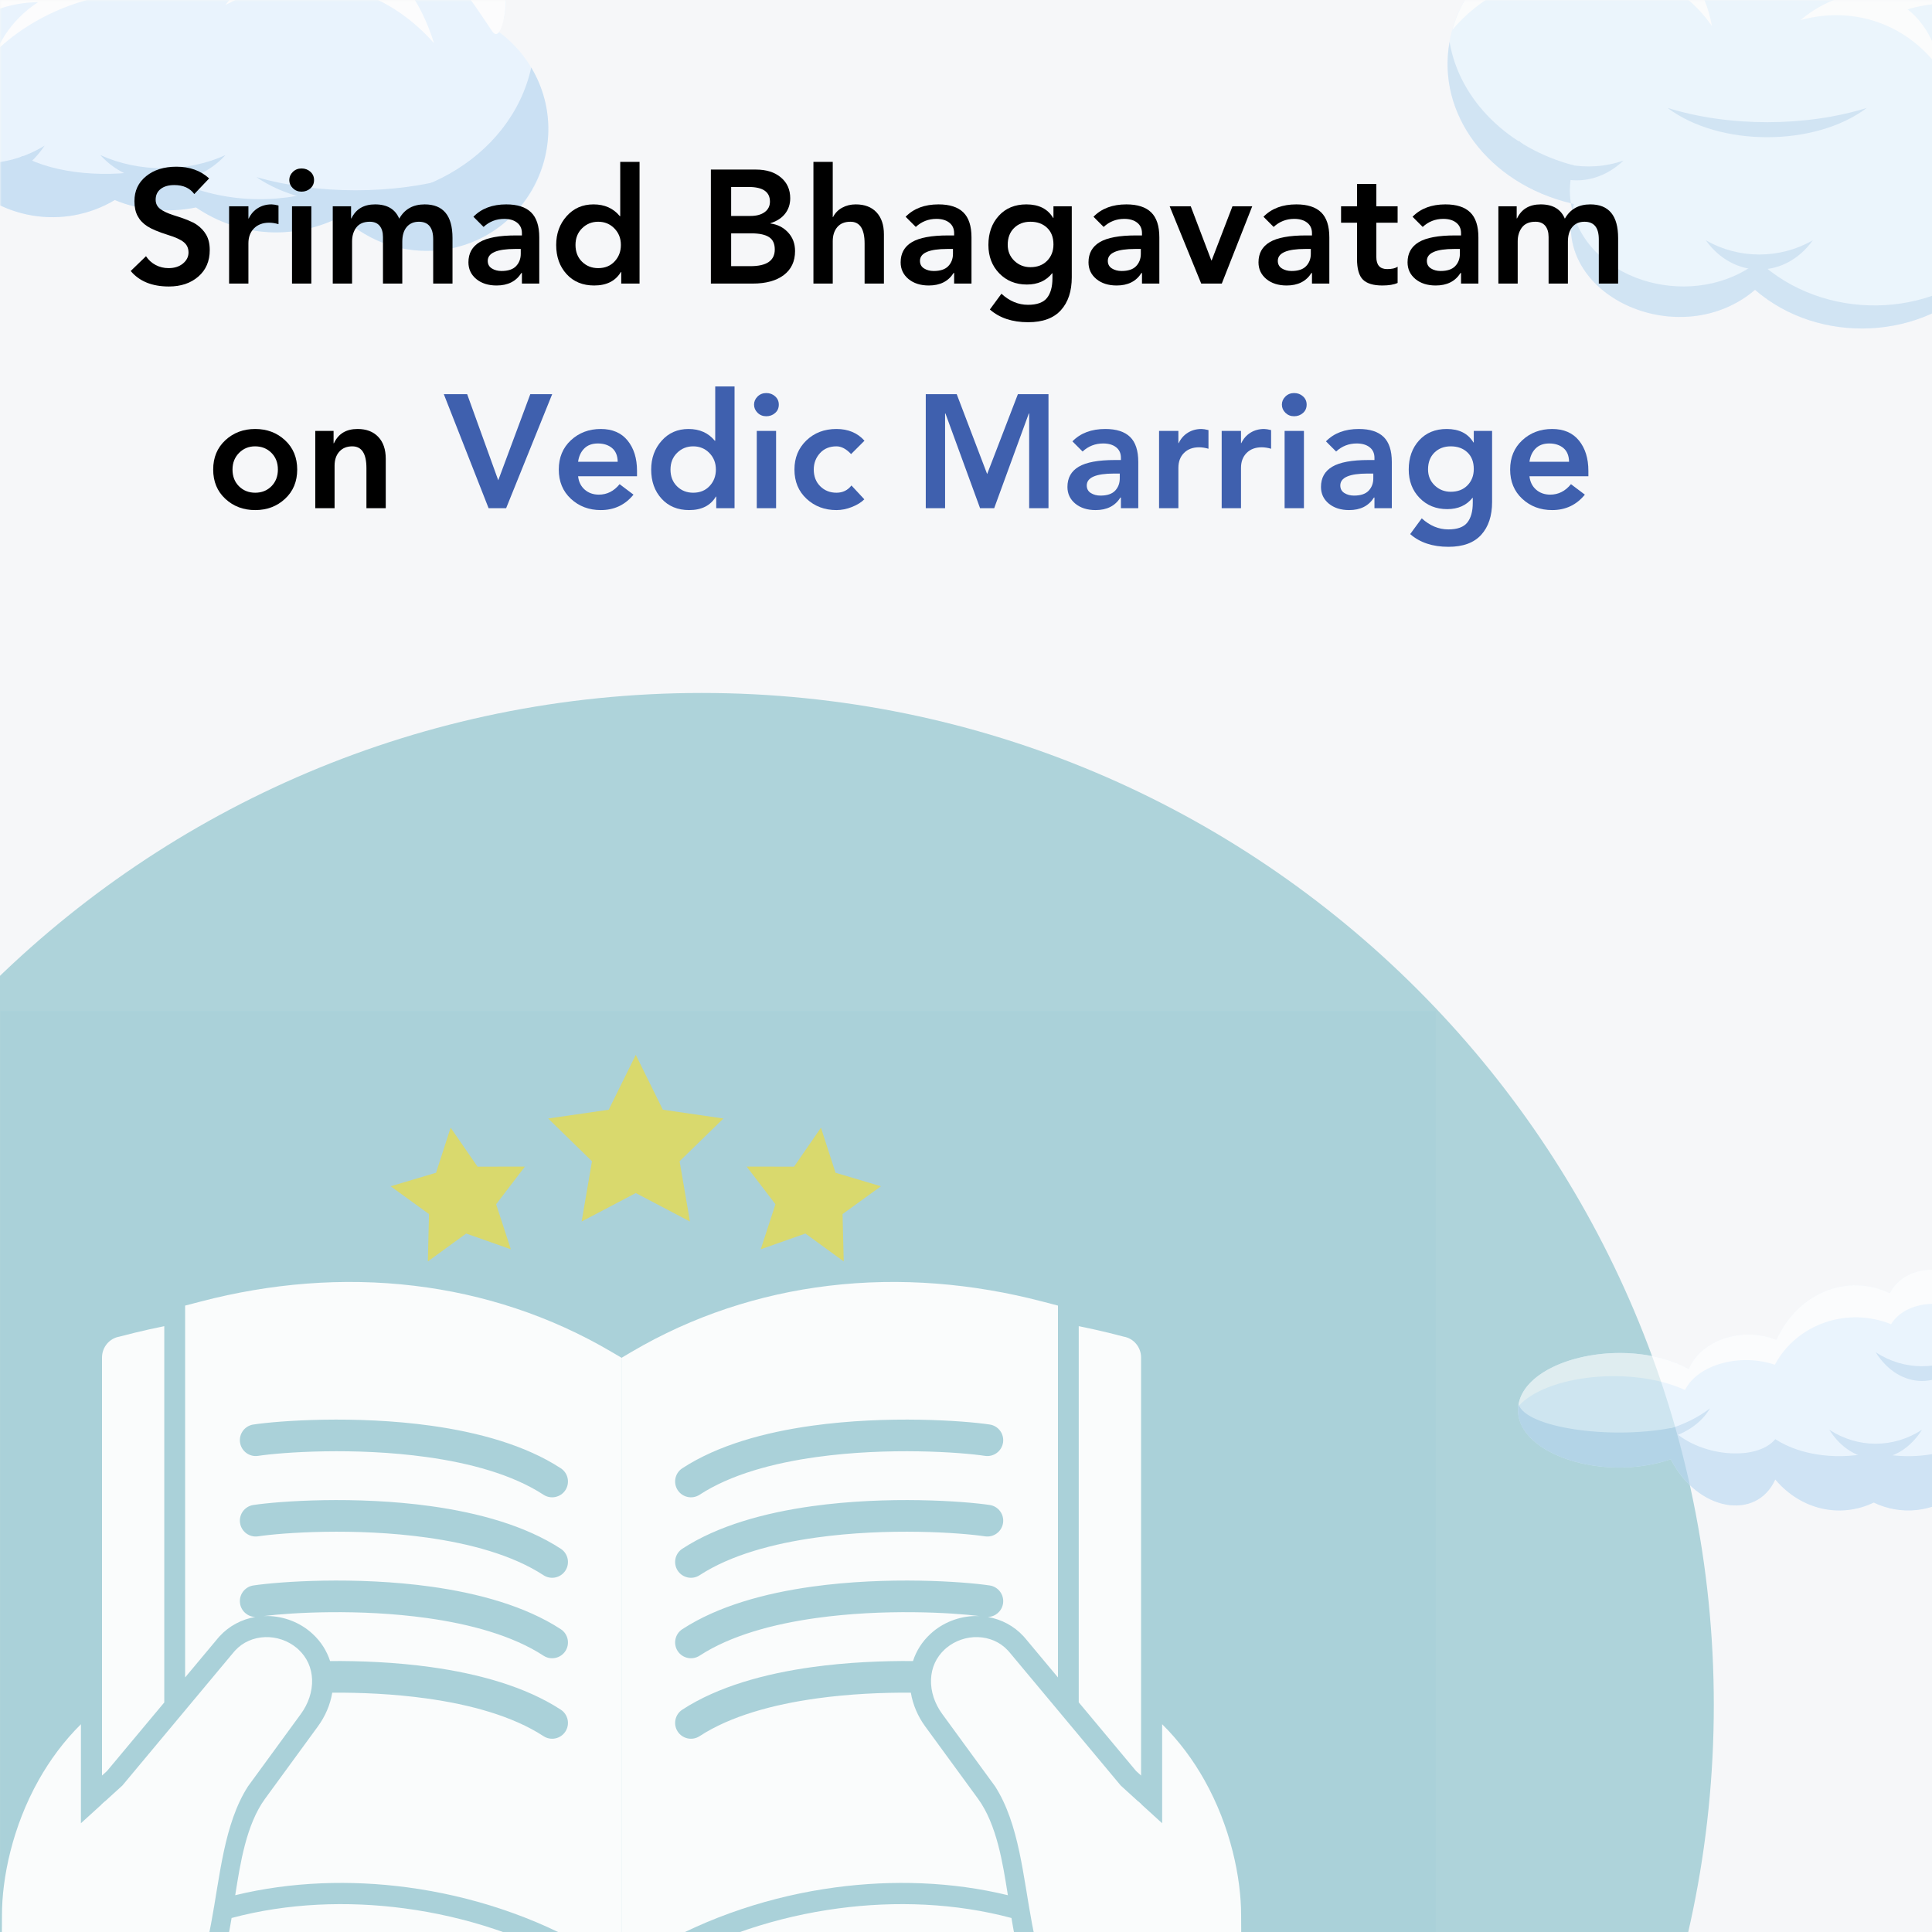 <svg xmlns="http://www.w3.org/2000/svg" xmlns:xlink="http://www.w3.org/1999/xlink" width="800" zoomAndPan="magnify" viewBox="0 0 600 600" height="800" preserveAspectRatio="xMidYMid meet" version="1.0"><defs><filter x="0%" y="0%" width="100%" height="100%" id="113ef263d7"><feColorMatrix values="0 0 0 0 1 0 0 0 0 1 0 0 0 0 1 0 0 0 1 0" color-interpolation-filters="sRGB"/></filter><g/><clipPath id="b8266d028c"><path d="M 0 215.207 L 532.238 215.207 L 532.238 600 L 0 600 Z M 0 215.207 " clip-rule="nonzero"/></clipPath><clipPath id="b2c8a14b3b"><path d="M 217.949 215.207 C 44.367 215.207 -96.344 355.922 -96.344 529.5 C -96.344 703.078 44.367 843.793 217.949 843.793 C 391.527 843.793 532.238 703.078 532.238 529.5 C 532.238 355.922 391.527 215.207 217.949 215.207 " clip-rule="nonzero"/></clipPath><mask id="86006c0cc6"><g filter="url(#113ef263d7)"><rect x="-60" width="720" fill="#000000" y="-60" height="720" fill-opacity="0.937"/></g></mask><clipPath id="752c99bca9"><path d="M 0 52.973 L 445.855 52.973 L 445.855 339 L 0 339 Z M 0 52.973 " clip-rule="nonzero"/></clipPath><clipPath id="7378259c3d"><path d="M 31 150 L 355 150 L 355 339 L 31 339 Z M 31 150 " clip-rule="nonzero"/></clipPath><clipPath id="83ec3f3235"><path d="M 57 137 L 194 137 L 194 339 L 57 339 Z M 57 137 " clip-rule="nonzero"/></clipPath><clipPath id="9cc0d9f2da"><path d="M 193 137 L 329 137 L 329 339 L 193 339 Z M 193 137 " clip-rule="nonzero"/></clipPath><clipPath id="796b650f95"><path d="M 247 274 L 403 274 L 403 339 L 247 339 Z M 247 274 " clip-rule="nonzero"/></clipPath><clipPath id="41361ce4e9"><path d="M 289 247 L 362 247 L 362 339 L 289 339 Z M 289 247 " clip-rule="nonzero"/></clipPath><clipPath id="96efde2cb7"><path d="M 0 274 L 139 274 L 139 339 L 0 339 Z M 0 274 " clip-rule="nonzero"/></clipPath><clipPath id="aa8c63658b"><path d="M 24 247 L 97 247 L 97 339 L 24 339 Z M 24 247 " clip-rule="nonzero"/></clipPath><clipPath id="156931a498"><rect x="0" width="474" y="0" height="339"/></clipPath><mask id="ad81015a43"><g filter="url(#113ef263d7)"><rect x="-60" width="720" fill="#000000" y="-60" height="720" fill-opacity="0.6"/></g></mask><clipPath id="13ca87fb09"><path d="M 3 3 L 132 3 L 132 79 L 3 79 Z M 3 3 " clip-rule="nonzero"/></clipPath><clipPath id="d184ec50ad"><path d="M 3 3 L 132 3 L 132 46 L 3 46 Z M 3 3 " clip-rule="nonzero"/></clipPath><clipPath id="88738b4107"><path d="M 3 45 L 132 45 L 132 79 L 3 79 Z M 3 45 " clip-rule="nonzero"/></clipPath><clipPath id="0c52542a72"><path d="M 114 28 L 132 28 L 132 38 L 114 38 Z M 114 28 " clip-rule="nonzero"/></clipPath><clipPath id="00c06fe6e5"><rect x="0" width="132" y="0" height="85"/></clipPath><mask id="3c24034df0"><g filter="url(#113ef263d7)"><rect x="-60" width="720" fill="#000000" y="-60" height="720" fill-opacity="0.569"/></g></mask><clipPath id="63810abcc9"><path d="M 4 0 L 155 0 L 155 103 L 4 103 Z M 4 0 " clip-rule="nonzero"/></clipPath><clipPath id="cfe7546d0b"><path d="M 42 65 L 155 65 L 155 103 L 42 103 Z M 42 65 " clip-rule="nonzero"/></clipPath><clipPath id="d9ddbae09d"><path d="M 6 0 L 155 0 L 155 82 L 6 82 Z M 6 0 " clip-rule="nonzero"/></clipPath><clipPath id="d30663984d"><path d="M 114 0 L 155 0 L 155 23 L 114 23 Z M 114 0 " clip-rule="nonzero"/></clipPath><clipPath id="14f3d1012b"><path d="M 42 0 L 87 0 L 87 9 L 42 9 Z M 42 0 " clip-rule="nonzero"/></clipPath><clipPath id="b0107958a8"><rect x="0" width="155" y="0" height="111"/></clipPath><mask id="c3528102bc"><g filter="url(#113ef263d7)"><rect x="-60" width="720" fill="#000000" y="-60" height="720" fill-opacity="0.678"/></g></mask><clipPath id="be150eb473"><path d="M 0 0 L 171 0 L 171 78 L 0 78 Z M 0 0 " clip-rule="nonzero"/></clipPath><clipPath id="4ffbff3b43"><path d="M 0 0 L 158 0 L 158 30 L 0 30 Z M 0 0 " clip-rule="nonzero"/></clipPath><clipPath id="c5b2030456"><path d="M 0 20 L 171 20 L 171 78 L 0 78 Z M 0 20 " clip-rule="nonzero"/></clipPath><clipPath id="514ff823e4"><path d="M 0 0 L 48 0 L 48 16 L 0 16 Z M 0 0 " clip-rule="nonzero"/></clipPath><clipPath id="b21508aae7"><path d="M 70 0 L 135 0 L 135 14 L 70 14 Z M 70 0 " clip-rule="nonzero"/></clipPath><clipPath id="e79deacdcc"><path d="M 0 45 L 14 45 L 14 57 L 0 57 Z M 0 45 " clip-rule="nonzero"/></clipPath><clipPath id="1be1274abc"><rect x="0" width="180" y="0" height="92"/></clipPath><mask id="8098a715ad"><g filter="url(#113ef263d7)"><rect x="-60" width="720" fill="#000000" y="-60" height="720" fill-opacity="0.557"/></g></mask><clipPath id="3bc6417fcd"><path d="M 49 0.418 L 104 0.418 L 104 53 L 49 53 Z M 49 0.418 " clip-rule="nonzero"/></clipPath><clipPath id="109206e3d1"><path d="M 110 23 L 152.574 23 L 152.574 64.918 L 110 64.918 Z M 110 23 " clip-rule="nonzero"/></clipPath><clipPath id="985752a9b4"><path d="M 0.324 23 L 43 23 L 43 64.918 L 0.324 64.918 Z M 0.324 23 " clip-rule="nonzero"/></clipPath><clipPath id="92b28f45e4"><rect x="0" width="153" y="0" height="65"/></clipPath></defs><rect x="-60" width="720" fill="#ffffff" y="-60" height="720" fill-opacity="1"/><rect x="-60" width="720" fill="#ffffff" y="-60" height="720" fill-opacity="1"/><rect x="-60" width="720" fill="#f6f7f9" y="-60" height="720" fill-opacity="1"/><g clip-path="url(#b8266d028c)"><g clip-path="url(#b2c8a14b3b)"><path fill="#aed3da" d="M -96.344 215.207 L 532.238 215.207 L 532.238 843.793 L -96.344 843.793 Z M -96.344 215.207 " fill-opacity="1" fill-rule="nonzero"/></g></g><g mask="url(#86006c0cc6)"><g transform="matrix(1, 0, 0, 1, 0, 261)"><g clip-path="url(#156931a498)"><g clip-path="url(#752c99bca9)"><path fill="#aad1d9" d="M -16.512 0.465 L 402.566 0.465 C 440.98 0.465 472.414 31.895 472.414 70.312 L 472.414 489.387 C 472.414 527.805 440.98 559.238 402.566 559.238 L -16.512 559.238 C -54.93 559.238 -86.359 527.805 -86.359 489.387 L -86.359 70.312 C -86.359 31.895 -54.93 0.465 -16.512 0.465 " fill-opacity="1" fill-rule="evenodd"/></g><g clip-path="url(#7378259c3d)"><path fill="#fffffe" d="M 189.48 382.371 C 189.727 382.539 189.977 382.684 190.238 382.812 L 190.301 382.844 C 191.113 383.227 191.977 383.43 192.84 383.453 L 192.957 383.453 L 193.027 383.461 L 193.094 383.453 L 193.215 383.453 C 194.078 383.43 194.938 383.227 195.75 382.844 L 195.762 382.836 L 195.816 382.812 C 196.074 382.684 196.328 382.539 196.574 382.371 C 217.809 368.633 243.602 359.941 269.828 356.73 C 286.855 354.648 304.035 354.879 320.215 357.535 C 317.02 350.422 315.398 342.395 314.121 334.652 C 296.742 330 278.137 329.301 260.398 331.664 C 241.402 334.188 222.516 340.34 205.867 350.07 L 205.832 350.039 C 202.836 351.793 199.91 353.66 197.078 355.641 L 197.027 355.688 L 196.984 355.719 L 196.977 355.727 L 196.922 355.766 L 196.91 355.781 L 196.855 355.82 L 196.781 355.875 L 196.762 355.891 L 196.738 355.91 L 196.652 355.965 L 196.598 356.004 L 196.594 356.008 L 196.543 356.043 L 196.484 356.082 L 196.426 356.117 L 196.414 356.125 L 196.336 356.176 L 196.258 356.219 L 196.254 356.223 L 196.238 356.234 L 196.223 356.242 L 196.129 356.297 L 196.078 356.32 L 195.973 356.379 L 195.965 356.383 L 195.961 356.387 L 195.836 356.445 L 195.82 356.453 L 195.805 356.465 L 195.703 356.512 L 195.656 356.535 L 195.652 356.535 L 195.59 356.562 L 195.574 356.57 L 195.512 356.598 L 195.406 356.641 L 195.391 356.652 L 195.383 356.652 L 195.25 356.703 L 195.234 356.707 L 195.098 356.758 L 195.094 356.758 L 195.086 356.762 L 194.945 356.809 L 194.93 356.816 L 194.801 356.855 L 194.789 356.855 L 194.652 356.895 L 194.641 356.898 L 194.625 356.898 L 194.488 356.934 L 194.48 356.934 L 194.473 356.938 L 194.328 356.969 L 194.32 356.977 L 194.18 357 L 194.172 357 L 194.152 357.004 L 194.016 357.027 L 194.004 357.027 L 193.996 357.031 L 193.852 357.051 L 193.848 357.051 L 193.691 357.074 L 193.668 357.074 L 193.527 357.086 L 193.523 357.086 L 193.383 357.094 L 193.359 357.098 L 193.348 357.098 L 193.203 357.102 L 192.852 357.102 L 192.703 357.098 L 192.695 357.098 L 192.668 357.094 L 192.531 357.086 L 192.527 357.086 L 192.387 357.074 L 192.363 357.074 L 192.207 357.051 L 192.203 357.051 L 192.055 357.031 L 192.043 357.027 L 192.039 357.027 L 191.902 357.004 L 191.883 357 L 191.875 357 L 191.73 356.977 L 191.719 356.969 L 191.578 356.938 L 191.566 356.934 L 191.559 356.934 L 191.426 356.898 L 191.414 356.898 L 191.395 356.895 L 191.266 356.855 L 191.254 356.855 L 191.125 356.816 L 191.105 356.809 L 191.098 356.805 L 190.969 356.762 L 190.809 356.707 L 190.805 356.703 L 190.672 356.652 L 190.66 356.652 L 190.648 356.641 L 190.543 356.598 L 190.48 356.57 L 190.461 356.562 L 190.398 356.535 L 190.395 356.535 L 190.352 356.512 L 190.246 356.465 L 190.23 356.453 L 190.215 356.445 L 190.094 356.387 L 190.09 356.383 L 190.082 356.379 L 189.973 356.32 L 189.828 356.242 L 189.801 356.223 L 189.797 356.219 L 189.715 356.176 L 189.641 356.125 L 189.629 356.117 L 189.57 356.082 L 189.52 356.051 L 189.512 356.043 L 189.457 356.008 L 189.449 356.004 L 189.402 355.965 L 189.316 355.91 L 189.289 355.891 L 189.266 355.875 L 189.145 355.781 L 189.129 355.766 L 189.078 355.727 L 189.066 355.719 L 189.023 355.688 L 188.969 355.641 C 186.137 353.656 183.211 351.789 180.203 350.031 L 180.16 350.07 C 163.512 340.34 144.625 334.188 125.629 331.664 C 107.898 329.301 89.297 330 71.922 334.652 C 70.602 342.551 68.965 350.52 65.824 357.539 C 82.012 354.879 99.191 354.648 116.227 356.73 C 142.453 359.941 168.25 368.633 189.48 382.371 Z M 354.375 290.414 L 354.375 160.609 C 354.375 157.355 352.055 154.645 349.016 154.117 C 345.82 153.273 342.859 152.551 340.117 151.938 C 338.391 151.551 336.688 151.188 335.012 150.848 L 335.012 267.676 L 352.797 288.973 Z M 51.02 267.703 L 51.02 150.855 C 49.48 151.164 47.945 151.488 46.402 151.832 C 43.5 152.477 40.379 153.234 37.039 154.117 C 33.992 154.645 31.68 157.355 31.68 160.609 L 31.68 290.414 L 33.258 288.973 L 51.02 267.703 " fill-opacity="1" fill-rule="nonzero"/></g><g clip-path="url(#83ec3f3235)"><path fill="#fffffe" d="M 126.488 325.129 C 108.867 322.781 90.434 323.344 73.051 327.574 L 73.09 327.328 C 74.609 317.746 76.477 305.613 82.316 297.617 L 98.742 275.125 C 100.992 272.043 102.562 268.441 103.184 264.676 C 112.031 264.617 122.293 265.051 132.543 266.48 C 145.895 268.344 159.125 271.879 168.801 278.188 C 171.074 279.668 174.117 279.02 175.594 276.742 C 177.07 274.469 176.426 271.43 174.148 269.949 C 163.098 262.746 148.484 258.777 133.887 256.742 C 122.938 255.219 111.938 254.77 102.508 254.852 C 101.484 251.664 99.656 248.789 97.09 246.422 C 96.844 246.191 96.59 245.965 96.328 245.746 C 92.391 242.457 87.25 240.707 82.121 240.875 C 82.016 240.879 81.91 240.887 81.801 240.891 C 90.586 239.797 111.609 238.57 132.543 241.488 C 145.895 243.352 159.125 246.883 168.801 253.195 C 171.074 254.672 174.117 254.023 175.594 251.75 C 177.07 249.477 176.426 246.438 174.148 244.957 C 163.098 237.754 148.484 233.785 133.887 231.75 C 110.355 228.473 86.625 230.184 78.688 231.379 C 75.996 231.781 74.145 234.289 74.551 236.977 C 74.91 239.371 76.934 241.102 79.27 241.168 C 75.051 241.898 71.172 243.93 68.219 247.133 C 68.004 247.367 67.801 247.598 67.598 247.844 L 57.492 259.941 L 57.492 144.465 L 62.352 143.199 C 83.977 137.551 106.434 135.648 128.633 138.305 C 150.199 140.879 171.004 147.715 189.816 158.785 L 193.051 160.688 L 193.051 349.992 L 183.391 344.352 C 166.023 334.203 146.312 327.77 126.488 325.129 Z M 78.688 181.398 C 75.996 181.801 74.145 184.305 74.551 186.996 C 74.953 189.684 77.465 191.535 80.148 191.133 C 87.664 190.004 110.156 188.387 132.543 191.508 C 145.895 193.371 159.125 196.898 168.801 203.215 C 171.074 204.688 174.117 204.043 175.594 201.766 C 177.07 199.492 176.426 196.453 174.148 194.977 C 163.098 187.77 148.484 183.805 133.887 181.77 C 110.355 178.488 86.625 180.203 78.688 181.398 Z M 78.688 206.387 C 75.996 206.789 74.145 209.297 74.551 211.988 C 74.953 214.676 77.465 216.527 80.148 216.125 C 87.664 214.996 110.156 213.379 132.543 216.5 C 145.895 218.363 159.125 221.891 168.801 228.203 C 171.074 229.68 174.117 229.031 175.594 226.758 C 177.07 224.484 176.426 221.445 174.148 219.969 C 163.098 212.762 148.484 208.797 133.887 206.762 C 110.355 203.48 86.625 205.195 78.688 206.387 " fill-opacity="1" fill-rule="evenodd"/></g><g clip-path="url(#9cc0d9f2da)"><path fill="#fffffe" d="M 196.23 158.785 C 215.051 147.715 235.855 140.879 257.418 138.305 C 279.617 135.648 302.078 137.551 323.707 143.199 L 328.559 144.465 L 328.559 259.941 L 318.457 247.844 C 318.254 247.598 318.047 247.367 317.836 247.133 C 314.883 243.93 310.996 241.898 306.777 241.168 C 309.117 241.102 311.145 239.371 311.504 236.977 C 311.906 234.289 310.055 231.781 307.363 231.379 C 299.43 230.184 275.699 228.473 252.16 231.75 C 237.57 233.785 222.953 237.754 211.902 244.957 C 209.629 246.438 208.984 249.477 210.457 251.75 C 211.938 254.023 214.98 254.672 217.254 253.195 C 226.934 246.883 240.16 243.352 253.512 241.488 C 274.445 238.57 295.469 239.797 304.25 240.891 C 304.145 240.887 304.039 240.879 303.93 240.875 C 298.801 240.707 293.664 242.457 289.727 245.746 C 289.465 245.965 289.211 246.191 288.961 246.422 C 286.395 248.789 284.566 251.664 283.539 254.852 C 274.117 254.77 263.117 255.219 252.16 256.742 C 237.57 258.777 222.953 262.746 211.902 269.949 C 209.629 271.43 208.984 274.469 210.457 276.742 C 211.938 279.02 214.98 279.668 217.254 278.188 C 226.934 271.879 240.16 268.344 253.512 266.48 C 263.758 265.051 274.023 264.617 282.871 264.676 C 283.492 268.441 285.059 272.043 287.309 275.125 L 303.734 297.617 C 309.574 305.613 311.445 317.746 312.965 327.328 L 313.004 327.574 C 295.617 323.344 277.184 322.781 259.562 325.129 C 239.742 327.77 220.027 334.203 202.66 344.352 L 193.004 349.992 L 193.004 160.688 Z M 305.902 191.133 C 308.59 191.535 311.098 189.684 311.504 186.996 C 311.906 184.305 310.055 181.801 307.363 181.398 C 299.43 180.203 275.699 178.488 252.16 181.77 C 237.57 183.805 222.953 187.77 211.902 194.977 C 209.629 196.453 208.984 199.492 210.457 201.766 C 211.938 204.043 214.98 204.688 217.254 203.215 C 226.934 196.898 240.16 193.371 253.512 191.508 C 275.898 188.387 298.391 190.004 305.902 191.133 Z M 305.902 216.125 C 308.59 216.527 311.098 214.676 311.504 211.988 C 311.906 209.297 310.055 206.789 307.363 206.387 C 299.43 205.195 275.699 203.48 252.16 206.762 C 237.57 208.797 222.953 212.762 211.902 219.969 C 209.629 221.445 208.984 224.484 210.457 226.758 C 211.938 229.031 214.98 229.68 217.254 228.203 C 226.934 221.891 240.16 218.363 253.512 216.5 C 275.898 213.379 298.391 214.996 305.902 216.125 " fill-opacity="1" fill-rule="evenodd"/></g><g clip-path="url(#796b650f95)"><path fill="#fffffe" d="M 247.641 367.5 C 256.863 378.715 266.289 385.91 275.523 390.453 C 303.809 404.367 297.574 399.703 310.777 422.578 L 402.566 422.578 C 388 395.625 385.445 366.598 385.445 333.902 C 385.445 322.145 382.18 306.289 374.027 291.793 C 370.578 285.656 366.25 279.75 360.918 274.477 L 360.918 305.227 L 353.488 298.465 L 353.496 304.406 L 351.051 349.02 L 350.484 350.082 C 347.332 355.961 346.887 358.074 340.621 361.703 C 336.703 363.973 334.629 363.254 330.102 363.254 L 329.953 363.223 L 331.188 365.973 L 319.16 363.996 C 303.191 361.375 286.672 361.27 270.621 363.23 C 262.961 364.168 255.254 365.582 247.641 367.5 " fill-opacity="1" fill-rule="nonzero"/></g><g clip-path="url(#41361ce4e9)"><path fill="#fffffe" d="M 354.457 299.344 L 361.438 366.066 C 361.305 366.312 341.805 370.367 341.684 370.598 C 313.816 358.895 324.02 317.129 309.023 293.754 L 292.598 271.258 C 290.352 268.188 288.98 264.371 289.137 260.539 C 289.281 256.918 290.719 253.711 293.402 251.23 C 293.57 251.078 293.746 250.922 293.922 250.773 C 296.637 248.512 300.18 247.305 303.711 247.422 C 307.258 247.543 310.598 248.945 313.016 251.574 C 313.16 251.727 313.297 251.879 313.43 252.039 L 348.055 293.516 L 354.457 299.344 " fill-opacity="1" fill-rule="nonzero"/></g><g clip-path="url(#96efde2cb7)"><path fill="#fffffe" d="M 138.414 367.5 C 129.188 378.715 119.766 385.91 110.523 390.453 C 82.246 404.367 88.48 399.703 75.273 422.578 L -16.512 422.578 C -1.945 395.625 0.602 366.598 0.602 333.902 C 0.602 322.145 3.871 306.289 12.023 291.793 C 15.477 285.656 19.805 279.75 25.129 274.477 L 25.129 305.227 L 32.562 298.465 L 32.559 304.406 L 35 349.02 L 35.57 350.082 C 38.723 355.961 39.168 358.074 45.434 361.703 C 48.484 363.473 51.84 364.59 55.316 365 L 54.883 365.973 L 66.887 364 C 82.859 361.375 99.383 361.266 115.43 363.23 C 123.094 364.168 130.801 365.582 138.414 367.5 " fill-opacity="1" fill-rule="nonzero"/></g><g clip-path="url(#aa8c63658b)"><path fill="#fffffe" d="M 31.594 299.344 L 24.613 366.066 C 24.746 366.312 44.246 370.367 44.371 370.598 C 72.238 358.895 62.027 317.129 77.027 293.754 L 93.453 271.258 C 95.695 268.188 97.074 264.371 96.918 260.539 C 96.773 256.918 95.332 253.711 92.652 251.23 C 92.48 251.078 92.309 250.922 92.133 250.773 C 89.418 248.512 85.875 247.305 82.34 247.422 C 78.797 247.543 75.457 248.945 73.035 251.574 C 72.895 251.727 72.758 251.879 72.621 252.039 L 38 293.516 L 31.594 299.344 " fill-opacity="1" fill-rule="nonzero"/></g></g></g></g><g mask="url(#ad81015a43)"><g transform="matrix(1, 0, 0, 1, 468, 391)"><g clip-path="url(#00c06fe6e5)"><g clip-path="url(#13ca87fb09)"><path fill="#e3f2ff" d="M 179.461 46.836 C 185.316 35.504 172.375 23.941 153.953 23.469 C 153.754 17.91 150.637 11.996 145.133 7.887 C 135.77 0.891 123.398 2.008 118.887 10.617 C 105.883 4.371 90.484 10.309 83.758 24.938 C 83.715 24.988 83.672 25.043 83.625 25.094 C 73.062 20.855 60.277 25.121 56.453 34.152 C 36.398 23.234 3.434 31.508 3.434 46.957 C 3.434 60.574 29.793 69.375 50.875 62.191 C 59.027 78.199 77.395 81.555 83.332 68.473 C 91.441 78.07 103.684 80.539 113.91 75.633 C 122.176 79.598 132.16 78.879 140.199 72.613 C 159.641 83.906 195.254 76.559 195.254 61.332 C 195.254 55.141 188.898 49.734 179.461 46.836 " fill-opacity="1" fill-rule="nonzero"/></g><g clip-path="url(#d184ec50ad)"><path fill="#ffffff" d="M 180.859 41.273 C 176.832 35.68 166.93 31.656 155.219 31.402 C 155.016 26.574 151.816 21.441 146.184 17.875 C 136.602 11.809 123.93 12.754 119.281 20.242 C 105.922 14.809 90.156 20 83.277 32.68 C 83.23 32.723 83.188 32.766 83.141 32.812 C 72.504 29.203 59.285 32.691 55.293 40.676 C 38.922 33.137 12.195 35.938 3.508 45.777 C 5.223 30.926 37.109 23.621 56.453 34.152 C 60.297 25.078 73.129 20.875 83.629 25.094 C 83.672 25.043 83.715 24.988 83.758 24.938 C 90.516 10.238 105.953 4.398 118.887 10.617 C 123.367 2.039 135.738 0.867 145.133 7.887 C 150.637 11.996 153.754 17.91 153.953 23.469 C 168.914 23.852 180.859 31.676 180.859 41.273 " fill-opacity="1" fill-rule="nonzero"/></g><g clip-path="url(#88738b4107)"><path fill="#b6d5f0" d="M 195.254 61.332 C 195.254 76.418 159.824 84.012 140.199 72.613 C 132.156 78.879 122.172 79.602 113.91 75.633 C 103.684 80.543 91.438 78.066 83.328 68.473 C 77.461 81.434 59.164 78.375 50.875 62.191 C 28.754 69.73 1.008 59.641 3.594 45.137 C 5.953 52.332 31.586 56.113 50.875 52.496 C 59.039 61.297 77.422 63.121 83.328 55.945 C 91.652 61.352 103.953 62.5 113.91 59.879 C 122.242 62.07 132.207 61.637 140.199 58.219 C 145.988 60.066 155.988 65.582 165.262 65.582 C 178.859 65.582 189.445 60.457 193.48 55.789 C 194.625 57.523 195.254 59.387 195.254 61.332 " fill-opacity="1" fill-rule="nonzero"/></g><path fill="#b6d5f0" d="M 63.07 46.363 C 57.91 55.137 44.844 58.949 35.797 54.367 C 45.152 55.152 55.625 52.078 63.07 46.363 " fill-opacity="1" fill-rule="nonzero"/><path fill="#b6d5f0" d="M 128.902 53.012 C 121.371 64.941 107.582 64.898 100.094 53.012 C 108.965 58.809 120.031 58.809 128.902 53.012 " fill-opacity="1" fill-rule="nonzero"/><g clip-path="url(#0c52542a72)"><path fill="#b6d5f0" d="M 143.309 28.945 C 135.777 40.879 121.984 40.832 114.5 28.945 C 123.371 34.746 134.434 34.75 143.309 28.945 " fill-opacity="1" fill-rule="nonzero"/></g></g></g></g><g mask="url(#3c24034df0)"><g transform="matrix(1, 0, 0, 1, 445, -0)"><g clip-path="url(#b0107958a8)"><g clip-path="url(#63810abcc9)"><path fill="#e3f2ff" d="M 200.828 31.828 C 218.809 3.391 179.445 -26.852 147.301 -8.934 C 135.215 -46.047 103.035 -50.254 87.297 -16.914 C 52.719 -37.613 4.559 -16.559 4.559 19.891 C 4.559 40.766 21.23 58.312 43.816 63.355 C 35.84 91.375 76.539 110.098 100.039 90.012 C 120.066 107.352 152.402 105.699 170.109 86.488 C 194.953 102.109 231.434 87.77 231.434 62.094 C 231.434 47.113 218.277 34.633 200.828 31.828 " fill-opacity="1" fill-rule="nonzero"/></g><path fill="#b6d5f0" d="M 42.852 63.129 C 17.215 56.953 1.117 35.359 5.172 13.004 C 8.242 31.109 23.504 46.07 43.777 51.363 C 42.48 55.332 42.25 59.434 42.852 63.129 " fill-opacity="1" fill-rule="nonzero"/><g clip-path="url(#cfe7546d0b)"><path fill="#b6d5f0" d="M 223.23 81.234 C 210.301 94.488 186.641 96.871 170.102 86.488 C 152.379 105.738 119.992 107.309 100.043 90.016 C 77.172 109.539 37.957 92.547 43.328 65.387 C 49.02 88.039 81.715 96.598 101.129 81.113 C 121.281 99.844 154.875 99.367 173.984 80.051 C 188.473 89.902 208.949 90.059 223.23 81.234 " fill-opacity="1" fill-rule="nonzero"/></g><path fill="#b6d5f0" d="M 43.816 63.359 C 43.625 64.027 43.461 64.707 43.328 65.387 C 43.121 64.641 42.977 63.891 42.852 63.129 C 43.18 63.211 43.488 63.289 43.816 63.359 " fill-opacity="1" fill-rule="nonzero"/><g clip-path="url(#d9ddbae09d)"><path fill="#ffffff" d="M 222.848 81.629 C 225.555 65.832 212.543 50.465 192.574 47.254 C 210.598 18.844 171.172 -11.449 139.055 6.496 C 126.949 -30.672 94.738 -34.766 79.051 -1.484 C 55.488 -15.594 22.863 -10.906 6.043 9.285 C 14.75 -21.5 57.16 -34.984 87.297 -16.906 C 103.117 -50.395 135.258 -45.902 147.301 -8.93 C 179.289 -26.801 218.941 3.27 200.824 31.832 C 228.934 36.348 240.953 63.629 222.848 81.629 " fill-opacity="1" fill-rule="nonzero"/></g><path fill="#b6d5f0" d="M 118 74.605 C 109.305 86.758 93.387 86.715 84.742 74.605 C 94.984 80.516 107.754 80.516 118 74.605 " fill-opacity="1" fill-rule="nonzero"/><g clip-path="url(#d30663984d)"><path fill="#ffffff" d="M 114.152 6.234 C 132.746 -9.227 153.691 -1.496 157.961 22.219 C 147.941 7.75 131.117 1.609 114.152 6.234 " fill-opacity="1" fill-rule="nonzero"/></g><g clip-path="url(#14f3d1012b)"><path fill="#ffffff" d="M 42.852 -7.875 C 61.445 -23.336 82.391 -15.602 86.664 8.117 C 76.641 -6.355 59.816 -12.5 42.852 -7.875 " fill-opacity="1" fill-rule="nonzero"/></g><path fill="#b6d5f0" d="M 134.766 33.516 C 118.602 45.664 88.973 45.633 72.879 33.516 C 91.941 39.426 115.703 39.426 134.766 33.516 " fill-opacity="1" fill-rule="nonzero"/><path fill="#b6d5f0" d="M 59.184 49.871 C 48.363 60.172 32.734 57.125 26.52 43.598 C 35.469 51.336 48.012 53.746 59.184 49.871 " fill-opacity="1" fill-rule="nonzero"/></g></g></g><g mask="url(#c3528102bc)"><g transform="matrix(1, 0, 0, 1, 0, -0)"><g clip-path="url(#1be1274abc)"><g clip-path="url(#be150eb473)"><path fill="#e3f2ff" d="M 154.918 9.875 C 165.547 -11.414 136.082 -31.203 109.168 -21.598 C 94.172 -30.965 75.488 -30.629 60.742 -20.547 C 44.242 -23.871 28.73 -17.516 22.059 -7.516 C 7.457 -9.742 -6.684 -3.379 -14.805 8.336 C -59.762 14.977 -59.766 44.512 -14.805 51.156 C -3.297 67.762 18.855 72.141 35.656 62.117 C 43.062 65.23 51.953 66.242 60.867 64.414 C 74.789 73.871 91.941 74.52 106.074 67.164 C 129.789 90.266 170.258 73.676 170.258 40.199 C 170.258 27.766 164.223 16.742 154.918 9.875 " fill-opacity="1" fill-rule="nonzero"/></g><g clip-path="url(#4ffbff3b43)"><path fill="#ffffff" d="M 152.875 9.727 C 144.988 -1.715 137.855 -15.406 119.336 -15.406 C 114.188 -15.406 109.324 -14.512 104.961 -12.957 C 90.07 -22.27 71.359 -22.035 56.531 -11.906 C 39.992 -15.277 24.488 -8.805 17.848 1.117 C 3.27 -1.082 -10.879 5.23 -19.012 16.98 C -32.207 18.93 -42.961 23.422 -48.551 29.219 C -48.078 19.418 -34.051 11.188 -14.809 8.344 C -6.672 -3.406 7.473 -9.719 22.051 -7.523 C 28.941 -17.812 44.711 -23.812 60.734 -20.543 C 75.555 -30.664 94.262 -30.918 109.168 -21.594 C 131.719 -29.637 157.062 -17.109 157.062 1.086 C 157.062 4.18 155.398 13.383 152.875 9.727 " fill-opacity="1" fill-rule="nonzero"/></g><g clip-path="url(#c5b2030456)"><path fill="#b6d5f0" d="M 132.469 77.895 C 122.203 77.895 112.883 73.793 106.082 67.164 C 91.637 74.648 74.566 73.73 60.863 64.418 C 52.02 66.238 43.109 65.238 35.652 62.125 C 19.93 71.492 -0.555 68.34 -12.637 53.988 C -5.156 53.906 1.676 51.82 7.012 48.426 C 17.113 54.125 34.133 55.449 47.574 52.418 C 61.828 61.484 79.27 63.836 94.871 60.27 C 126.793 67.57 158.762 49.285 164.98 20.969 C 179.789 45.797 161.934 77.895 132.469 77.895 " fill-opacity="1" fill-rule="nonzero"/></g><g clip-path="url(#514ff823e4)"><path fill="#ffffff" d="M -0.945 15.547 C 6.734 -2.164 29.762 -10.695 47.117 -2.352 C 29.945 -3.176 11.488 3.695 -0.945 15.547 " fill-opacity="1" fill-rule="nonzero"/></g><g clip-path="url(#b21508aae7)"><path fill="#ffffff" d="M 70.016 1.523 C 92.852 -27.477 123.832 -21.668 134.773 13.383 C 117.699 -5.871 92.832 -10.43 70.016 1.523 " fill-opacity="1" fill-rule="nonzero"/></g><path fill="#b6d5f0" d="M 141.207 55 C 125.129 66.219 95.656 66.195 79.645 55 C 98.605 60.457 122.246 60.457 141.207 55 " fill-opacity="1" fill-rule="nonzero"/><path fill="#b6d5f0" d="M 70.016 48.164 C 59.863 59.383 41.262 59.348 31.16 48.164 C 43.129 53.617 58.047 53.617 70.016 48.164 " fill-opacity="1" fill-rule="nonzero"/><g clip-path="url(#e79deacdcc)"><path fill="#b6d5f0" d="M 13.859 45.23 C 3.703 60.371 -14.895 60.312 -24.992 45.23 C -13.027 52.59 1.891 52.59 13.859 45.23 " fill-opacity="1" fill-rule="nonzero"/></g></g></g></g><g mask="url(#8098a715ad)"><g transform="matrix(1, 0, 0, 1, 121, 327)"><g clip-path="url(#92b28f45e4)"><g clip-path="url(#3bc6417fcd)"><path fill="#ffde17" d="M 76.449 0.598 L 84.855 17.633 L 103.656 20.363 L 90.055 33.625 L 93.266 52.348 L 76.449 43.508 L 59.633 52.348 L 62.844 33.625 L 49.242 20.363 L 68.043 17.633 Z M 76.449 0.598 " fill-opacity="1" fill-rule="nonzero"/></g><g clip-path="url(#109206e3d1)"><path fill="#ffde17" d="M 133.953 23.215 L 138.477 37.207 L 152.574 41.41 L 140.664 50.043 L 141.023 64.742 L 129.133 56.086 L 115.258 60.969 L 119.82 46.988 L 110.891 35.301 L 125.598 35.32 Z M 133.953 23.215 " fill-opacity="1" fill-rule="nonzero"/></g><g clip-path="url(#985752a9b4)"><path fill="#ffde17" d="M 18.949 23.215 L 14.422 37.207 L 0.324 41.41 L 12.234 50.043 L 11.875 64.742 L 23.77 56.086 L 37.641 60.969 L 33.078 46.988 L 42.012 35.301 L 27.301 35.32 Z M 18.949 23.215 " fill-opacity="1" fill-rule="nonzero"/></g></g></g></g><g fill="#000000" fill-opacity="1"><g transform="translate(39.044, 88.067)"><g><path d="M 15.75 -36.297 C 19.883 -36.297 23.27 -35.082 25.906 -32.656 L 21.297 -27.797 C 19.93 -29.66 17.863 -30.594 15.094 -30.594 C 13.301 -30.594 11.883 -30.188 10.844 -29.375 C 9.812 -28.562 9.297 -27.453 9.297 -26.047 C 9.297 -24.848 9.77 -23.891 10.719 -23.172 C 11.676 -22.453 13.035 -21.812 14.797 -21.25 C 18.297 -20.188 20.688 -19.219 21.969 -18.344 C 23.258 -17.477 24.27 -16.41 25 -15.141 C 25.727 -13.879 26.094 -12.301 26.094 -10.406 C 26.094 -6.969 24.91 -4.223 22.547 -2.172 C 20.18 -0.117 17.133 0.906 13.406 0.906 C 8.195 0.906 4.242 -0.695 1.547 -3.906 L 6.297 -8.5 C 7.066 -7.332 8.066 -6.422 9.297 -5.766 C 10.535 -5.117 11.867 -4.797 13.297 -4.797 C 15.129 -4.797 16.617 -5.27 17.766 -6.219 C 18.922 -7.176 19.5 -8.32 19.5 -9.656 C 19.5 -10.988 19.016 -12.051 18.047 -12.844 C 17.078 -13.645 15.445 -14.395 13.156 -15.094 C 10.188 -16.031 8.035 -16.93 6.703 -17.797 C 5.367 -18.66 4.367 -19.719 3.703 -20.969 C 3.035 -22.219 2.703 -23.758 2.703 -25.594 C 2.703 -28.801 3.91 -31.383 6.328 -33.344 C 8.742 -35.312 11.883 -36.297 15.75 -36.297 Z M 15.75 -36.297 "/></g></g></g><g fill="#000000" fill-opacity="1"><g transform="translate(67.74, 88.067)"><g><path d="M 16.594 -24.594 C 17.094 -24.594 17.812 -24.477 18.75 -24.25 L 18.75 -18.453 C 17.719 -18.754 16.75 -18.906 15.844 -18.906 C 13.883 -18.906 12.32 -18.32 11.156 -17.156 C 9.988 -15.988 9.406 -14.438 9.406 -12.5 L 9.406 0 L 3.406 0 L 3.406 -24 L 9.406 -24 L 9.406 -20.203 L 9.5 -20.203 C 10.164 -21.598 11.113 -22.676 12.344 -23.438 C 13.582 -24.207 15 -24.594 16.594 -24.594 Z M 16.594 -24.594 "/></g></g></g><g fill="#000000" fill-opacity="1"><g transform="translate(87.187, 88.067)"><g><path d="M 6.453 -35.75 C 7.547 -35.75 8.469 -35.406 9.219 -34.719 C 9.969 -34.039 10.344 -33.188 10.344 -32.156 C 10.344 -31.082 9.957 -30.211 9.188 -29.547 C 8.426 -28.879 7.516 -28.547 6.453 -28.547 C 5.379 -28.547 4.477 -28.906 3.75 -29.625 C 3.02 -30.344 2.656 -31.188 2.656 -32.156 C 2.656 -33.113 3.02 -33.953 3.75 -34.672 C 4.477 -35.391 5.379 -35.75 6.453 -35.75 Z M 9.5 -24 L 9.5 0 L 3.5 0 L 3.5 -24 Z M 9.5 -24 "/></g></g></g><g fill="#000000" fill-opacity="1"><g transform="translate(100.185, 88.067)"><g><path d="M 16.297 -24.594 C 20.066 -24.594 22.566 -23.113 23.797 -20.156 C 25.461 -23.113 28.098 -24.594 31.703 -24.594 C 37.461 -24.594 40.344 -21.113 40.344 -14.156 L 40.344 0 L 34.344 0 L 34.344 -13.75 C 34.344 -17.383 32.863 -19.203 29.906 -19.203 C 28.301 -19.203 27.039 -18.66 26.125 -17.578 C 25.207 -16.492 24.75 -14.969 24.75 -13 L 24.75 0 L 18.75 0 L 18.75 -14.453 C 18.75 -15.953 18.398 -17.117 17.703 -17.953 C 17.004 -18.785 15.988 -19.203 14.656 -19.203 C 12.781 -19.203 11.395 -18.617 10.5 -17.453 C 9.602 -16.285 9.156 -14.832 9.156 -13.094 L 9.156 0 L 3.156 0 L 3.156 -24 L 8.844 -24 L 8.844 -20.25 L 8.953 -20.25 C 10.348 -23.145 12.797 -24.594 16.297 -24.594 Z M 16.297 -24.594 "/></g></g></g><g fill="#000000" fill-opacity="1"><g transform="translate(143.678, 88.067)"><g><path d="M 13.547 -24.594 C 16.984 -24.594 19.551 -23.77 21.25 -22.125 C 22.945 -20.477 23.797 -17.883 23.797 -14.344 L 23.797 0 L 18.406 0 L 18.406 -3.297 L 18.25 -3.297 C 16.613 -0.703 14.047 0.594 10.547 0.594 C 7.953 0.594 5.844 -0.078 4.219 -1.422 C 2.602 -2.773 1.797 -4.5 1.797 -6.594 C 1.797 -9.395 2.961 -11.488 5.297 -12.875 C 7.629 -14.258 11.379 -14.953 16.547 -14.953 L 18.406 -14.953 L 18.406 -15.656 C 18.406 -17.051 17.906 -18.141 16.906 -18.922 C 15.906 -19.703 14.57 -20.094 12.906 -20.094 C 10.438 -20.094 8.301 -19.258 6.5 -17.594 L 3.344 -20.75 C 5.844 -23.312 9.242 -24.594 13.547 -24.594 Z M 7.797 -7.047 C 7.797 -6.016 8.219 -5.234 9.062 -4.703 C 9.914 -4.172 10.91 -3.906 12.047 -3.906 C 14.117 -3.906 15.633 -4.41 16.594 -5.422 C 17.562 -6.441 18.047 -7.719 18.047 -9.25 L 18.047 -10.75 L 16.297 -10.75 C 10.629 -10.75 7.797 -9.516 7.797 -7.047 Z M 7.797 -7.047 "/></g></g></g><g fill="#000000" fill-opacity="1"><g transform="translate(170.524, 88.067)"><g><path d="M 28.094 -37.797 L 28.094 0 L 22.406 0 L 22.406 -3.594 L 22.297 -3.594 C 20.629 -0.801 17.863 0.594 14 0.594 C 10.438 0.594 7.578 -0.586 5.422 -2.953 C 3.273 -5.316 2.203 -8.332 2.203 -12 C 2.203 -15.531 3.285 -18.508 5.453 -20.938 C 7.617 -23.375 10.398 -24.594 13.797 -24.594 C 17.234 -24.594 19.953 -23.379 21.953 -20.953 L 22.094 -20.953 L 22.094 -37.797 Z M 8.203 -12 C 8.203 -9.863 8.875 -8.129 10.219 -6.797 C 11.57 -5.461 13.25 -4.797 15.25 -4.797 C 17.352 -4.797 19.051 -5.488 20.344 -6.875 C 21.645 -8.258 22.297 -9.969 22.297 -12 C 22.297 -14.062 21.617 -15.773 20.266 -17.141 C 18.922 -18.516 17.25 -19.203 15.25 -19.203 C 13.281 -19.203 11.613 -18.523 10.25 -17.172 C 8.883 -15.828 8.203 -14.102 8.203 -12 Z M 8.203 -12 "/></g></g></g><g fill="#000000" fill-opacity="1"><g transform="translate(202.019, 88.067)"><g/></g></g><g fill="#000000" fill-opacity="1"><g transform="translate(216.817, 88.067)"><g><path d="M 17.953 -35.406 C 21.18 -35.406 23.758 -34.594 25.688 -32.969 C 27.625 -31.352 28.594 -29.195 28.594 -26.5 C 28.594 -24.664 28.066 -23.07 27.016 -21.719 C 25.973 -20.375 24.453 -19.383 22.453 -18.75 L 22.453 -18.656 C 24.617 -18.383 26.43 -17.473 27.891 -15.922 C 29.359 -14.367 30.094 -12.426 30.094 -10.094 C 30.094 -6.895 28.926 -4.41 26.594 -2.641 C 24.258 -0.879 21.047 0 16.953 0 L 3.953 0 L 3.953 -35.406 Z M 16.203 -21 C 18.098 -21 19.586 -21.398 20.672 -22.203 C 21.754 -23.004 22.297 -24.086 22.297 -25.453 C 22.297 -28.484 20.098 -30 15.703 -30 L 10.25 -30 L 10.25 -21 Z M 16.25 -5.406 C 21.281 -5.406 23.797 -7.133 23.797 -10.594 C 23.797 -12.395 23.195 -13.676 22 -14.438 C 20.801 -15.207 19 -15.594 16.594 -15.594 L 10.25 -15.594 L 10.25 -5.406 Z M 16.25 -5.406 "/></g></g></g><g fill="#000000" fill-opacity="1"><g transform="translate(249.212, 88.067)"><g><path d="M 9.406 -37.797 L 9.406 -20.656 L 9.5 -20.656 C 10.133 -21.914 11.078 -22.883 12.328 -23.562 C 13.578 -24.25 14.984 -24.594 16.547 -24.594 C 19.316 -24.594 21.469 -23.77 23 -22.125 C 24.531 -20.477 25.297 -18.203 25.297 -15.297 L 25.297 0 L 19.297 0 L 19.297 -12.453 C 19.297 -16.953 17.832 -19.203 14.906 -19.203 C 13.102 -19.203 11.734 -18.641 10.797 -17.516 C 9.867 -16.398 9.406 -14.945 9.406 -13.156 L 9.406 0 L 3.406 0 L 3.406 -37.797 Z M 9.406 -37.797 "/></g></g></g><g fill="#000000" fill-opacity="1"><g transform="translate(277.908, 88.067)"><g><path d="M 13.547 -24.594 C 16.984 -24.594 19.551 -23.77 21.25 -22.125 C 22.945 -20.477 23.797 -17.883 23.797 -14.344 L 23.797 0 L 18.406 0 L 18.406 -3.297 L 18.25 -3.297 C 16.613 -0.703 14.047 0.594 10.547 0.594 C 7.953 0.594 5.844 -0.078 4.219 -1.422 C 2.602 -2.773 1.797 -4.5 1.797 -6.594 C 1.797 -9.395 2.961 -11.488 5.297 -12.875 C 7.629 -14.258 11.379 -14.953 16.547 -14.953 L 18.406 -14.953 L 18.406 -15.656 C 18.406 -17.051 17.906 -18.141 16.906 -18.922 C 15.906 -19.703 14.57 -20.094 12.906 -20.094 C 10.438 -20.094 8.301 -19.258 6.5 -17.594 L 3.344 -20.75 C 5.844 -23.312 9.242 -24.594 13.547 -24.594 Z M 7.797 -7.047 C 7.797 -6.016 8.219 -5.234 9.062 -4.703 C 9.914 -4.172 10.91 -3.906 12.047 -3.906 C 14.117 -3.906 15.633 -4.41 16.594 -5.422 C 17.562 -6.441 18.047 -7.719 18.047 -9.25 L 18.047 -10.75 L 16.297 -10.75 C 10.629 -10.75 7.797 -9.516 7.797 -7.047 Z M 7.797 -7.047 "/></g></g></g><g fill="#000000" fill-opacity="1"><g transform="translate(304.753, 88.067)"><g><path d="M 14 -24.594 C 17.863 -24.594 20.629 -23.195 22.297 -20.406 L 22.406 -20.406 L 22.406 -24 L 28.094 -24 L 28.094 -1.953 C 28.094 2.379 26.969 5.785 24.719 8.266 C 22.469 10.754 19.078 12 14.547 12 C 9.617 12 5.656 10.68 2.656 8.047 L 6.25 3.156 C 8.75 5.445 11.5 6.594 14.5 6.594 C 17.301 6.594 19.266 5.883 20.391 4.469 C 21.523 3.051 22.094 1.008 22.094 -1.656 L 22.094 -3.203 L 22 -3.203 C 20.133 -0.867 17.52 0.297 14.156 0.297 C 10.688 0.297 7.828 -0.859 5.578 -3.172 C 3.328 -5.492 2.203 -8.438 2.203 -12 C 2.203 -15.664 3.273 -18.68 5.422 -21.047 C 7.578 -23.41 10.438 -24.594 14 -24.594 Z M 8.203 -12.047 C 8.203 -10.047 8.891 -8.383 10.266 -7.062 C 11.648 -5.75 13.312 -5.094 15.25 -5.094 C 17.414 -5.094 19.148 -5.758 20.453 -7.094 C 21.754 -8.426 22.406 -10.113 22.406 -12.156 C 22.406 -14.352 21.742 -16.078 20.422 -17.328 C 19.109 -18.578 17.383 -19.203 15.25 -19.203 C 13.188 -19.203 11.492 -18.551 10.172 -17.25 C 8.859 -15.945 8.203 -14.211 8.203 -12.047 Z M 8.203 -12.047 "/></g></g></g><g fill="#000000" fill-opacity="1"><g transform="translate(336.248, 88.067)"><g><path d="M 13.547 -24.594 C 16.984 -24.594 19.551 -23.77 21.25 -22.125 C 22.945 -20.477 23.797 -17.883 23.797 -14.344 L 23.797 0 L 18.406 0 L 18.406 -3.297 L 18.25 -3.297 C 16.613 -0.703 14.047 0.594 10.547 0.594 C 7.953 0.594 5.844 -0.078 4.219 -1.422 C 2.602 -2.773 1.797 -4.5 1.797 -6.594 C 1.797 -9.395 2.961 -11.488 5.297 -12.875 C 7.629 -14.258 11.379 -14.953 16.547 -14.953 L 18.406 -14.953 L 18.406 -15.656 C 18.406 -17.051 17.906 -18.141 16.906 -18.922 C 15.906 -19.703 14.57 -20.094 12.906 -20.094 C 10.438 -20.094 8.301 -19.258 6.5 -17.594 L 3.344 -20.75 C 5.844 -23.312 9.242 -24.594 13.547 -24.594 Z M 7.797 -7.047 C 7.797 -6.016 8.219 -5.234 9.062 -4.703 C 9.914 -4.172 10.91 -3.906 12.047 -3.906 C 14.117 -3.906 15.633 -4.41 16.594 -5.422 C 17.562 -6.441 18.047 -7.719 18.047 -9.25 L 18.047 -10.75 L 16.297 -10.75 C 10.629 -10.75 7.797 -9.516 7.797 -7.047 Z M 7.797 -7.047 "/></g></g></g><g fill="#000000" fill-opacity="1"><g transform="translate(363.094, 88.067)"><g><path d="M 6.703 -24 L 13.094 -7.203 L 13.203 -7.203 L 19.656 -24 L 25.797 -24 L 16.344 0 L 9.953 0 L 0.156 -24 Z M 6.703 -24 "/></g></g></g><g fill="#000000" fill-opacity="1"><g transform="translate(389.04, 88.067)"><g><path d="M 13.547 -24.594 C 16.984 -24.594 19.551 -23.77 21.25 -22.125 C 22.945 -20.477 23.797 -17.883 23.797 -14.344 L 23.797 0 L 18.406 0 L 18.406 -3.297 L 18.25 -3.297 C 16.613 -0.703 14.047 0.594 10.547 0.594 C 7.953 0.594 5.844 -0.078 4.219 -1.422 C 2.602 -2.773 1.797 -4.5 1.797 -6.594 C 1.797 -9.395 2.961 -11.488 5.297 -12.875 C 7.629 -14.258 11.379 -14.953 16.547 -14.953 L 18.406 -14.953 L 18.406 -15.656 C 18.406 -17.051 17.906 -18.141 16.906 -18.922 C 15.906 -19.703 14.57 -20.094 12.906 -20.094 C 10.438 -20.094 8.301 -19.258 6.5 -17.594 L 3.344 -20.75 C 5.844 -23.312 9.242 -24.594 13.547 -24.594 Z M 7.797 -7.047 C 7.797 -6.016 8.219 -5.234 9.062 -4.703 C 9.914 -4.172 10.91 -3.906 12.047 -3.906 C 14.117 -3.906 15.633 -4.41 16.594 -5.422 C 17.562 -6.441 18.047 -7.719 18.047 -9.25 L 18.047 -10.75 L 16.297 -10.75 C 10.629 -10.75 7.797 -9.516 7.797 -7.047 Z M 7.797 -7.047 "/></g></g></g><g fill="#000000" fill-opacity="1"><g transform="translate(415.886, 88.067)"><g><path d="M 11.547 -30.953 L 11.547 -24 L 18.156 -24 L 18.156 -18.906 L 11.547 -18.906 L 11.547 -8.25 C 11.547 -5.75 12.664 -4.5 14.906 -4.5 C 16.406 -4.5 17.488 -4.75 18.156 -5.25 L 18.156 -0.203 C 17.02 0.328 15.438 0.594 13.406 0.594 C 10.633 0.594 8.629 -0.008 7.391 -1.219 C 6.16 -2.438 5.547 -4.582 5.547 -7.656 L 5.547 -18.906 L 0.594 -18.906 L 0.594 -24 L 5.547 -24 L 5.547 -30.953 Z M 11.547 -30.953 "/></g></g></g><g fill="#000000" fill-opacity="1"><g transform="translate(435.333, 88.067)"><g><path d="M 13.547 -24.594 C 16.984 -24.594 19.551 -23.77 21.25 -22.125 C 22.945 -20.477 23.797 -17.883 23.797 -14.344 L 23.797 0 L 18.406 0 L 18.406 -3.297 L 18.25 -3.297 C 16.613 -0.703 14.047 0.594 10.547 0.594 C 7.953 0.594 5.844 -0.078 4.219 -1.422 C 2.602 -2.773 1.797 -4.5 1.797 -6.594 C 1.797 -9.395 2.961 -11.488 5.297 -12.875 C 7.629 -14.258 11.379 -14.953 16.547 -14.953 L 18.406 -14.953 L 18.406 -15.656 C 18.406 -17.051 17.906 -18.141 16.906 -18.922 C 15.906 -19.703 14.57 -20.094 12.906 -20.094 C 10.438 -20.094 8.301 -19.258 6.5 -17.594 L 3.344 -20.75 C 5.844 -23.312 9.242 -24.594 13.547 -24.594 Z M 7.797 -7.047 C 7.797 -6.016 8.219 -5.234 9.062 -4.703 C 9.914 -4.172 10.91 -3.906 12.047 -3.906 C 14.117 -3.906 15.633 -4.41 16.594 -5.422 C 17.562 -6.441 18.047 -7.719 18.047 -9.25 L 18.047 -10.75 L 16.297 -10.75 C 10.629 -10.75 7.797 -9.516 7.797 -7.047 Z M 7.797 -7.047 "/></g></g></g><g fill="#000000" fill-opacity="1"><g transform="translate(462.179, 88.067)"><g><path d="M 16.297 -24.594 C 20.066 -24.594 22.566 -23.113 23.797 -20.156 C 25.461 -23.113 28.098 -24.594 31.703 -24.594 C 37.461 -24.594 40.344 -21.113 40.344 -14.156 L 40.344 0 L 34.344 0 L 34.344 -13.75 C 34.344 -17.383 32.863 -19.203 29.906 -19.203 C 28.301 -19.203 27.039 -18.66 26.125 -17.578 C 25.207 -16.492 24.75 -14.969 24.75 -13 L 24.75 0 L 18.75 0 L 18.75 -14.453 C 18.75 -15.953 18.398 -17.117 17.703 -17.953 C 17.004 -18.785 15.988 -19.203 14.656 -19.203 C 12.781 -19.203 11.395 -18.617 10.5 -17.453 C 9.602 -16.285 9.156 -14.832 9.156 -13.094 L 9.156 0 L 3.156 0 L 3.156 -24 L 8.844 -24 L 8.844 -20.25 L 8.953 -20.25 C 10.348 -23.145 12.797 -24.594 16.297 -24.594 Z M 16.297 -24.594 "/></g></g></g><g fill="#000000" fill-opacity="1"><g transform="translate(505.662, 88.067)"><g/></g></g><g fill="#000000" fill-opacity="1"><g transform="translate(64.005, 157.817)"><g><path d="M 15.25 -24.594 C 18.914 -24.594 22.004 -23.426 24.516 -21.094 C 27.035 -18.758 28.297 -15.727 28.297 -12 C 28.297 -8.27 27.035 -5.238 24.516 -2.906 C 22.004 -0.57 18.914 0.594 15.25 0.594 C 11.582 0.594 8.488 -0.57 5.969 -2.906 C 3.457 -5.238 2.203 -8.27 2.203 -12 C 2.203 -15.727 3.457 -18.758 5.969 -21.094 C 8.488 -23.426 11.582 -24.594 15.25 -24.594 Z M 8.203 -12 C 8.203 -9.863 8.875 -8.129 10.219 -6.797 C 11.57 -5.461 13.25 -4.797 15.25 -4.797 C 17.281 -4.797 18.961 -5.469 20.297 -6.812 C 21.629 -8.164 22.297 -9.895 22.297 -12 C 22.297 -14.133 21.617 -15.867 20.266 -17.203 C 18.922 -18.535 17.234 -19.203 15.203 -19.203 C 13.234 -19.203 11.57 -18.516 10.219 -17.141 C 8.875 -15.773 8.203 -14.062 8.203 -12 Z M 8.203 -12 "/></g></g></g><g fill="#000000" fill-opacity="1"><g transform="translate(94.501, 157.817)"><g><path d="M 16.547 -24.594 C 19.285 -24.594 21.426 -23.773 22.969 -22.141 C 24.52 -20.516 25.297 -18.25 25.297 -15.344 L 25.297 0 L 19.297 0 L 19.297 -12.453 C 19.297 -16.953 17.832 -19.203 14.906 -19.203 C 13.195 -19.203 11.852 -18.648 10.875 -17.547 C 9.895 -16.453 9.406 -15.004 9.406 -13.203 L 9.406 0 L 3.406 0 L 3.406 -24 L 9.094 -24 L 9.094 -20.156 L 9.203 -20.156 C 10.566 -23.113 13.016 -24.594 16.547 -24.594 Z M 16.547 -24.594 "/></g></g></g><g fill="#000000" fill-opacity="1"><g transform="translate(123.196, 157.817)"><g/></g></g><g fill="#3f60ae" fill-opacity="1"><g transform="translate(137.986, 157.817)"><g><path d="M 7.094 -35.406 L 16.75 -8.656 L 26.703 -35.406 L 33.5 -35.406 L 19.203 0 L 13.75 0 L -0.156 -35.406 Z M 7.094 -35.406 "/></g></g></g><g fill="#3f60ae" fill-opacity="1"><g transform="translate(171.331, 157.817)"><g><path d="M 15.25 -24.594 C 18.852 -24.594 21.629 -23.395 23.578 -21 C 25.523 -18.602 26.5 -15.469 26.5 -11.594 L 26.5 -9.906 L 8.203 -9.906 C 8.398 -8.164 9.086 -6.781 10.266 -5.75 C 11.453 -4.719 12.914 -4.203 14.656 -4.203 C 17.188 -4.203 19.332 -5.285 21.094 -7.453 L 25.406 -4.203 C 22.801 -1.004 19.414 0.594 15.25 0.594 C 11.582 0.594 8.488 -0.57 5.969 -2.906 C 3.457 -5.238 2.203 -8.27 2.203 -12 C 2.203 -15.727 3.457 -18.758 5.969 -21.094 C 8.488 -23.426 11.582 -24.594 15.25 -24.594 Z M 20.5 -14.406 C 20.469 -16.301 19.883 -17.723 18.75 -18.672 C 17.613 -19.617 16.145 -20.094 14.344 -20.094 C 12.551 -20.094 11.133 -19.566 10.094 -18.516 C 9.062 -17.473 8.43 -16.102 8.203 -14.406 Z M 20.5 -14.406 "/></g></g></g><g fill="#3f60ae" fill-opacity="1"><g transform="translate(200.026, 157.817)"><g><path d="M 28.094 -37.797 L 28.094 0 L 22.406 0 L 22.406 -3.594 L 22.297 -3.594 C 20.629 -0.801 17.863 0.594 14 0.594 C 10.438 0.594 7.578 -0.586 5.422 -2.953 C 3.273 -5.316 2.203 -8.332 2.203 -12 C 2.203 -15.531 3.285 -18.508 5.453 -20.938 C 7.617 -23.375 10.398 -24.594 13.797 -24.594 C 17.234 -24.594 19.953 -23.379 21.953 -20.953 L 22.094 -20.953 L 22.094 -37.797 Z M 8.203 -12 C 8.203 -9.863 8.875 -8.129 10.219 -6.797 C 11.57 -5.461 13.25 -4.797 15.25 -4.797 C 17.352 -4.797 19.051 -5.488 20.344 -6.875 C 21.645 -8.258 22.297 -9.969 22.297 -12 C 22.297 -14.062 21.617 -15.773 20.266 -17.141 C 18.922 -18.516 17.25 -19.203 15.25 -19.203 C 13.281 -19.203 11.613 -18.523 10.25 -17.172 C 8.883 -15.828 8.203 -14.102 8.203 -12 Z M 8.203 -12 "/></g></g></g><g fill="#3f60ae" fill-opacity="1"><g transform="translate(231.521, 157.817)"><g><path d="M 6.453 -35.75 C 7.547 -35.75 8.469 -35.406 9.219 -34.719 C 9.969 -34.039 10.344 -33.188 10.344 -32.156 C 10.344 -31.082 9.957 -30.211 9.188 -29.547 C 8.426 -28.879 7.516 -28.547 6.453 -28.547 C 5.379 -28.547 4.477 -28.906 3.75 -29.625 C 3.02 -30.344 2.656 -31.188 2.656 -32.156 C 2.656 -33.113 3.02 -33.953 3.75 -34.672 C 4.477 -35.391 5.379 -35.75 6.453 -35.75 Z M 9.5 -24 L 9.5 0 L 3.5 0 L 3.5 -24 Z M 9.5 -24 "/></g></g></g><g fill="#3f60ae" fill-opacity="1"><g transform="translate(244.519, 157.817)"><g><path d="M 15.25 -24.594 C 18.883 -24.594 21.785 -23.379 23.953 -20.953 L 19.797 -16.797 C 18.297 -18.398 16.781 -19.203 15.25 -19.203 C 13.113 -19.203 11.406 -18.492 10.125 -17.078 C 8.844 -15.66 8.203 -13.969 8.203 -12 C 8.203 -9.863 8.875 -8.129 10.219 -6.797 C 11.57 -5.461 13.25 -4.797 15.25 -4.797 C 17.188 -4.797 18.738 -5.547 19.906 -7.047 L 23.906 -2.75 C 22.969 -1.812 21.691 -1.02 20.078 -0.375 C 18.461 0.27 16.852 0.594 15.25 0.594 C 11.582 0.594 8.488 -0.57 5.969 -2.906 C 3.457 -5.238 2.203 -8.27 2.203 -12 C 2.203 -15.633 3.43 -18.641 5.891 -21.016 C 8.359 -23.398 11.477 -24.594 15.25 -24.594 Z M 15.25 -24.594 "/></g></g></g><g fill="#3f60ae" fill-opacity="1"><g transform="translate(268.616, 157.817)"><g/></g></g><g fill="#3f60ae" fill-opacity="1"><g transform="translate(283.413, 157.817)"><g><path d="M 13.703 -35.406 L 23.156 -10.594 L 32.703 -35.406 L 42.203 -35.406 L 42.203 0 L 36.203 0 L 36.203 -29.406 L 36.094 -29.406 L 25.344 0 L 20.953 0 L 10.203 -29.406 L 10.094 -29.406 L 10.094 0 L 4.094 0 L 4.094 -35.406 Z M 13.703 -35.406 "/></g></g></g><g fill="#3f60ae" fill-opacity="1"><g transform="translate(329.706, 157.817)"><g><path d="M 13.547 -24.594 C 16.984 -24.594 19.551 -23.77 21.25 -22.125 C 22.945 -20.477 23.797 -17.883 23.797 -14.344 L 23.797 0 L 18.406 0 L 18.406 -3.297 L 18.25 -3.297 C 16.613 -0.703 14.047 0.594 10.547 0.594 C 7.953 0.594 5.844 -0.078 4.219 -1.422 C 2.602 -2.773 1.797 -4.5 1.797 -6.594 C 1.797 -9.395 2.961 -11.488 5.297 -12.875 C 7.629 -14.258 11.379 -14.953 16.547 -14.953 L 18.406 -14.953 L 18.406 -15.656 C 18.406 -17.051 17.906 -18.141 16.906 -18.922 C 15.906 -19.703 14.57 -20.094 12.906 -20.094 C 10.438 -20.094 8.301 -19.258 6.5 -17.594 L 3.344 -20.75 C 5.844 -23.312 9.242 -24.594 13.547 -24.594 Z M 7.797 -7.047 C 7.797 -6.016 8.219 -5.234 9.062 -4.703 C 9.914 -4.172 10.91 -3.906 12.047 -3.906 C 14.117 -3.906 15.633 -4.41 16.594 -5.422 C 17.562 -6.441 18.047 -7.719 18.047 -9.25 L 18.047 -10.75 L 16.297 -10.75 C 10.629 -10.75 7.797 -9.516 7.797 -7.047 Z M 7.797 -7.047 "/></g></g></g><g fill="#3f60ae" fill-opacity="1"><g transform="translate(356.552, 157.817)"><g><path d="M 16.594 -24.594 C 17.094 -24.594 17.812 -24.477 18.75 -24.25 L 18.75 -18.453 C 17.719 -18.754 16.75 -18.906 15.844 -18.906 C 13.883 -18.906 12.32 -18.32 11.156 -17.156 C 9.988 -15.988 9.406 -14.438 9.406 -12.5 L 9.406 0 L 3.406 0 L 3.406 -24 L 9.406 -24 L 9.406 -20.203 L 9.5 -20.203 C 10.164 -21.598 11.113 -22.676 12.344 -23.438 C 13.582 -24.207 15 -24.594 16.594 -24.594 Z M 16.594 -24.594 "/></g></g></g><g fill="#3f60ae" fill-opacity="1"><g transform="translate(375.999, 157.817)"><g><path d="M 16.594 -24.594 C 17.094 -24.594 17.812 -24.477 18.75 -24.25 L 18.75 -18.453 C 17.719 -18.754 16.75 -18.906 15.844 -18.906 C 13.883 -18.906 12.32 -18.32 11.156 -17.156 C 9.988 -15.988 9.406 -14.438 9.406 -12.5 L 9.406 0 L 3.406 0 L 3.406 -24 L 9.406 -24 L 9.406 -20.203 L 9.5 -20.203 C 10.164 -21.598 11.113 -22.676 12.344 -23.438 C 13.582 -24.207 15 -24.594 16.594 -24.594 Z M 16.594 -24.594 "/></g></g></g><g fill="#3f60ae" fill-opacity="1"><g transform="translate(395.446, 157.817)"><g><path d="M 6.453 -35.75 C 7.547 -35.75 8.469 -35.406 9.219 -34.719 C 9.969 -34.039 10.344 -33.188 10.344 -32.156 C 10.344 -31.082 9.957 -30.211 9.188 -29.547 C 8.426 -28.879 7.516 -28.547 6.453 -28.547 C 5.379 -28.547 4.477 -28.906 3.75 -29.625 C 3.02 -30.344 2.656 -31.188 2.656 -32.156 C 2.656 -33.113 3.02 -33.953 3.75 -34.672 C 4.477 -35.391 5.379 -35.75 6.453 -35.75 Z M 9.5 -24 L 9.5 0 L 3.5 0 L 3.5 -24 Z M 9.5 -24 "/></g></g></g><g fill="#3f60ae" fill-opacity="1"><g transform="translate(408.444, 157.817)"><g><path d="M 13.547 -24.594 C 16.984 -24.594 19.551 -23.77 21.25 -22.125 C 22.945 -20.477 23.797 -17.883 23.797 -14.344 L 23.797 0 L 18.406 0 L 18.406 -3.297 L 18.25 -3.297 C 16.613 -0.703 14.047 0.594 10.547 0.594 C 7.953 0.594 5.844 -0.078 4.219 -1.422 C 2.602 -2.773 1.797 -4.5 1.797 -6.594 C 1.797 -9.395 2.961 -11.488 5.297 -12.875 C 7.629 -14.258 11.379 -14.953 16.547 -14.953 L 18.406 -14.953 L 18.406 -15.656 C 18.406 -17.051 17.906 -18.141 16.906 -18.922 C 15.906 -19.703 14.57 -20.094 12.906 -20.094 C 10.438 -20.094 8.301 -19.258 6.5 -17.594 L 3.344 -20.75 C 5.844 -23.312 9.242 -24.594 13.547 -24.594 Z M 7.797 -7.047 C 7.797 -6.016 8.219 -5.234 9.062 -4.703 C 9.914 -4.172 10.91 -3.906 12.047 -3.906 C 14.117 -3.906 15.633 -4.41 16.594 -5.422 C 17.562 -6.441 18.047 -7.719 18.047 -9.25 L 18.047 -10.75 L 16.297 -10.75 C 10.629 -10.75 7.797 -9.516 7.797 -7.047 Z M 7.797 -7.047 "/></g></g></g><g fill="#3f60ae" fill-opacity="1"><g transform="translate(435.29, 157.817)"><g><path d="M 14 -24.594 C 17.863 -24.594 20.629 -23.195 22.297 -20.406 L 22.406 -20.406 L 22.406 -24 L 28.094 -24 L 28.094 -1.953 C 28.094 2.379 26.969 5.785 24.719 8.266 C 22.469 10.754 19.078 12 14.547 12 C 9.617 12 5.656 10.68 2.656 8.047 L 6.25 3.156 C 8.75 5.445 11.5 6.594 14.5 6.594 C 17.301 6.594 19.266 5.883 20.391 4.469 C 21.523 3.051 22.094 1.008 22.094 -1.656 L 22.094 -3.203 L 22 -3.203 C 20.133 -0.867 17.52 0.297 14.156 0.297 C 10.688 0.297 7.828 -0.859 5.578 -3.172 C 3.328 -5.492 2.203 -8.438 2.203 -12 C 2.203 -15.664 3.273 -18.68 5.422 -21.047 C 7.578 -23.41 10.438 -24.594 14 -24.594 Z M 8.203 -12.047 C 8.203 -10.047 8.891 -8.383 10.266 -7.062 C 11.648 -5.75 13.312 -5.094 15.25 -5.094 C 17.414 -5.094 19.148 -5.758 20.453 -7.094 C 21.754 -8.426 22.406 -10.113 22.406 -12.156 C 22.406 -14.352 21.742 -16.078 20.422 -17.328 C 19.109 -18.578 17.383 -19.203 15.25 -19.203 C 13.188 -19.203 11.492 -18.551 10.172 -17.25 C 8.859 -15.945 8.203 -14.211 8.203 -12.047 Z M 8.203 -12.047 "/></g></g></g><g fill="#3f60ae" fill-opacity="1"><g transform="translate(466.785, 157.817)"><g><path d="M 15.25 -24.594 C 18.852 -24.594 21.629 -23.395 23.578 -21 C 25.523 -18.602 26.5 -15.469 26.5 -11.594 L 26.5 -9.906 L 8.203 -9.906 C 8.398 -8.164 9.086 -6.781 10.266 -5.75 C 11.453 -4.719 12.914 -4.203 14.656 -4.203 C 17.188 -4.203 19.332 -5.285 21.094 -7.453 L 25.406 -4.203 C 22.801 -1.004 19.414 0.594 15.25 0.594 C 11.582 0.594 8.488 -0.57 5.969 -2.906 C 3.457 -5.238 2.203 -8.27 2.203 -12 C 2.203 -15.727 3.457 -18.758 5.969 -21.094 C 8.488 -23.426 11.582 -24.594 15.25 -24.594 Z M 20.5 -14.406 C 20.469 -16.301 19.883 -17.723 18.75 -18.672 C 17.613 -19.617 16.145 -20.094 14.344 -20.094 C 12.551 -20.094 11.133 -19.566 10.094 -18.516 C 9.062 -17.473 8.43 -16.102 8.203 -14.406 Z M 20.5 -14.406 "/></g></g></g></svg>